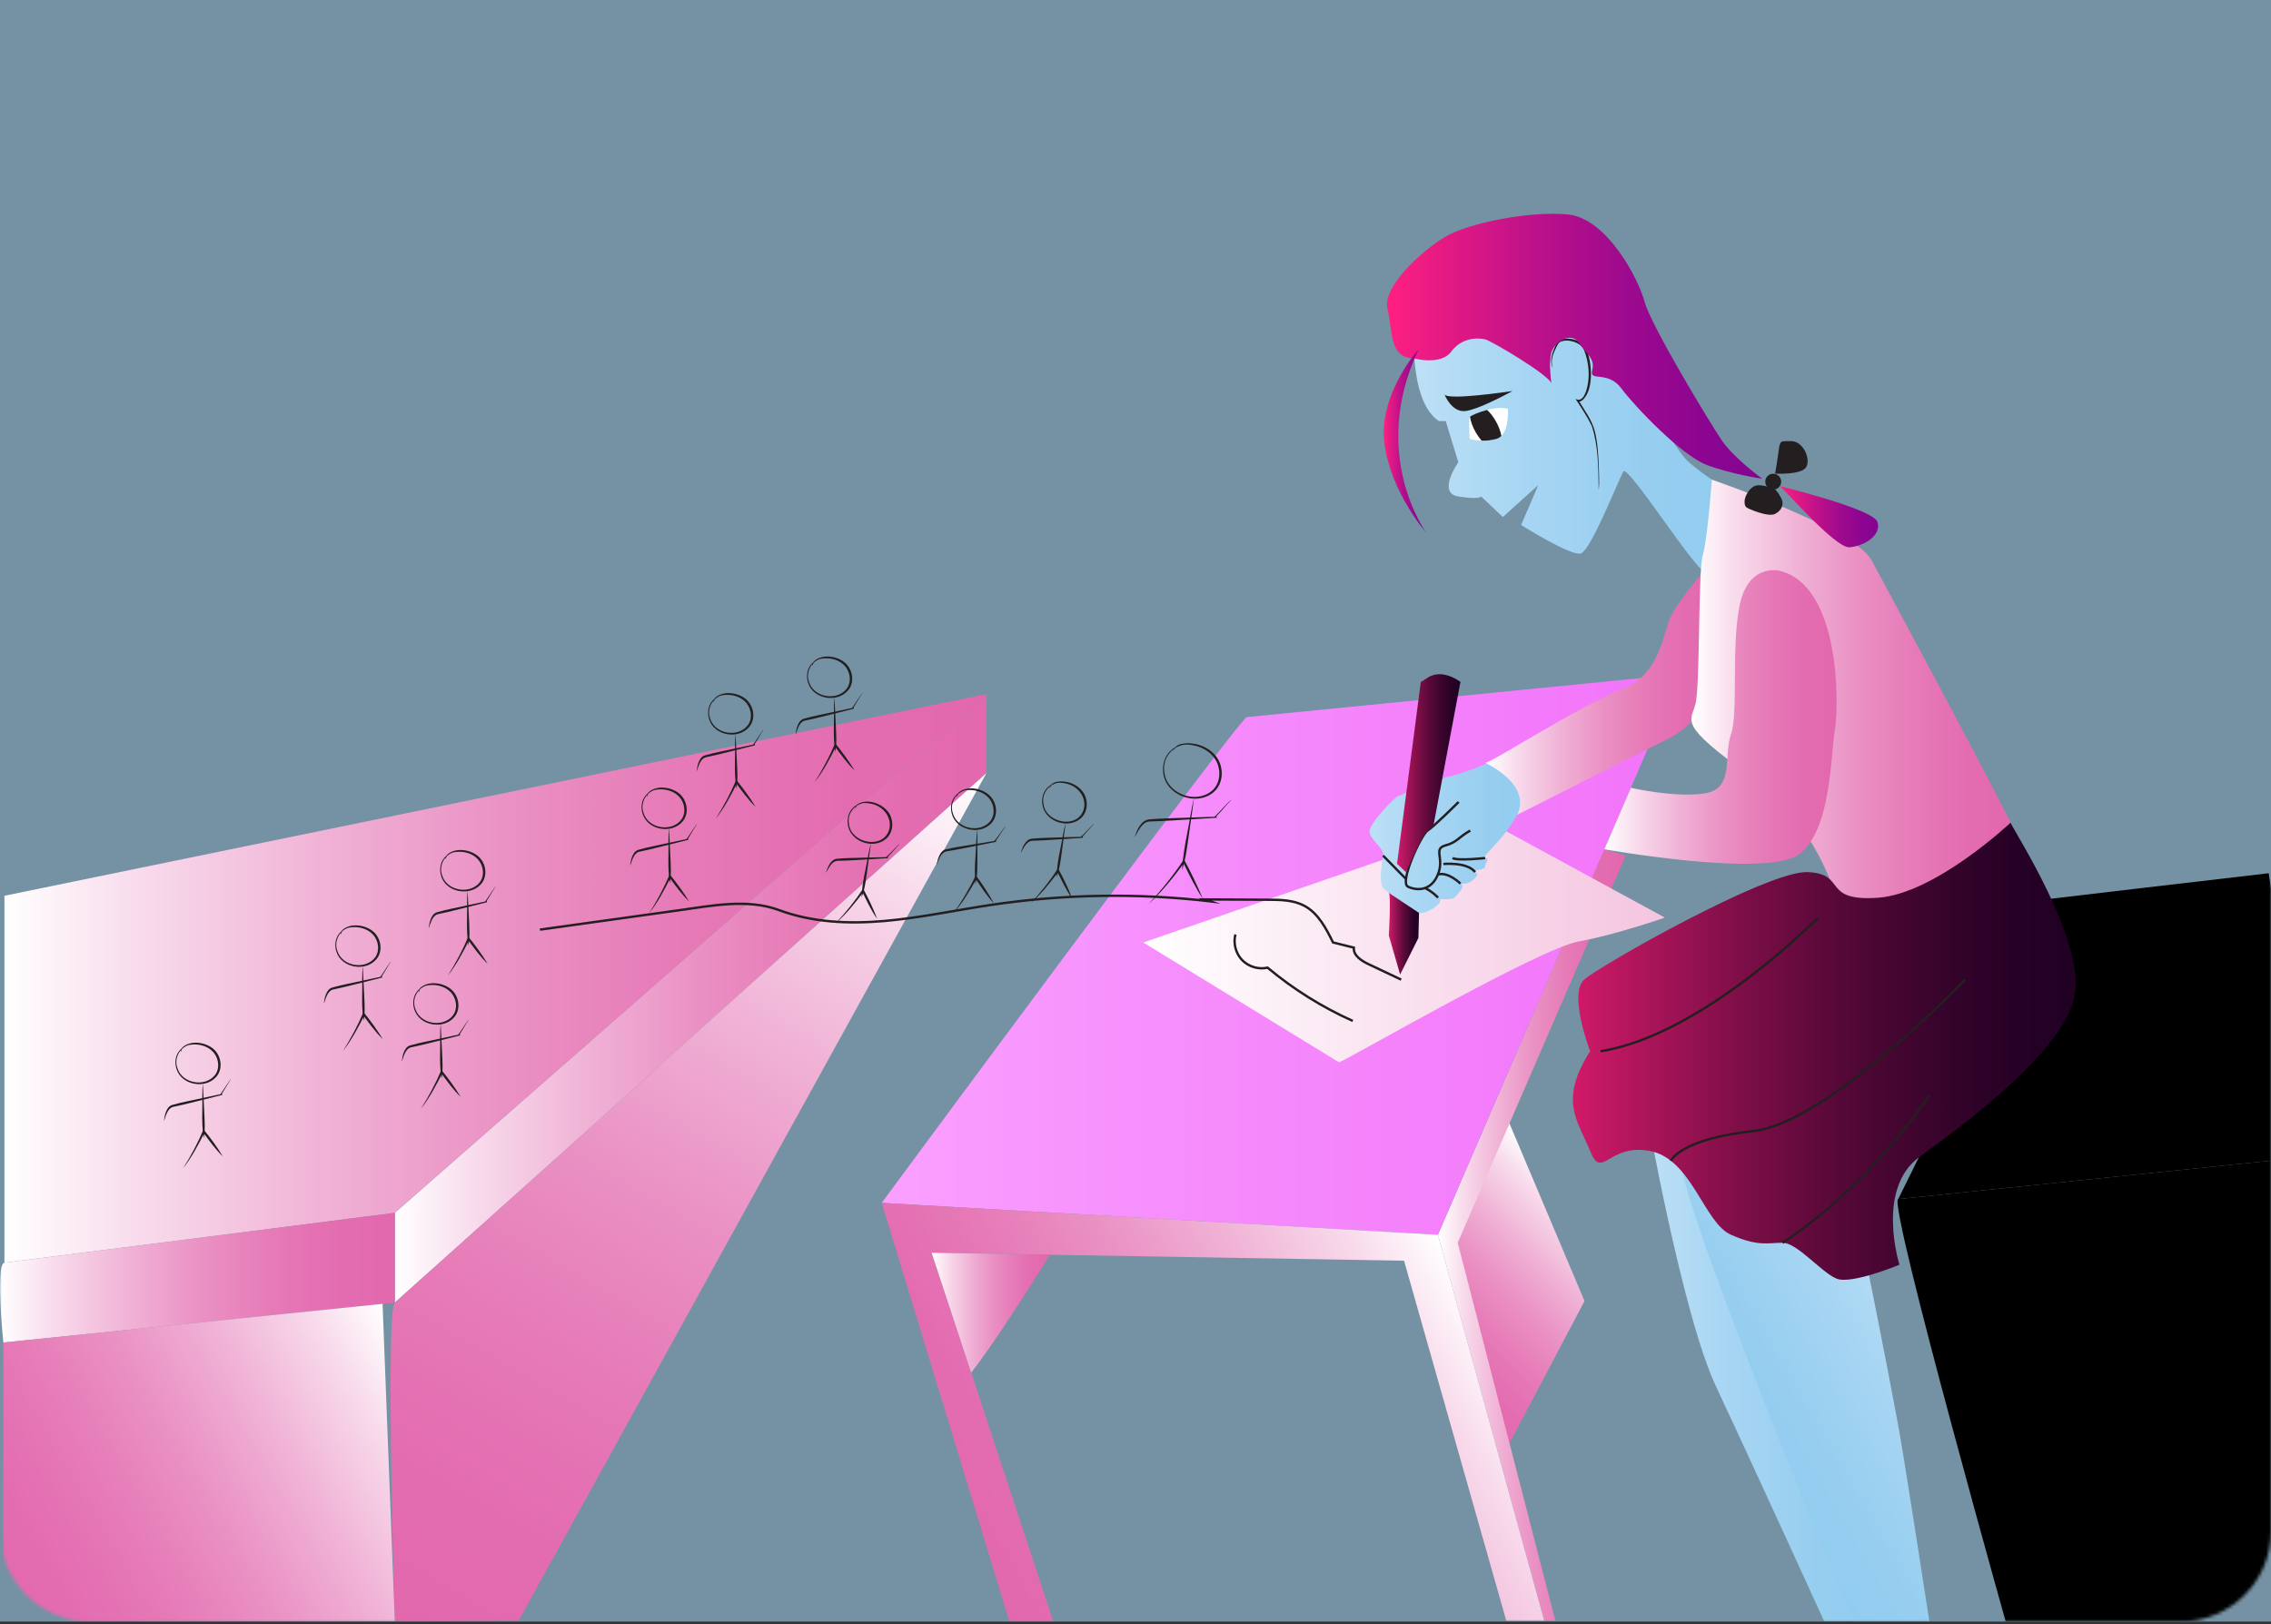 <svg width="692" height="495" viewBox="0 0 692 495" fill="none" xmlns="http://www.w3.org/2000/svg">
<rect x="0" y="0" width="692" height="495" fill="#333333" stroke="none"/>
<g clip-path="url(#clip0_1749_49)">
<rect width="692" height="494.189" fill="#7492A4"/>
<mask id="mask0_1749_49" style="mask-type:luminance" maskUnits="userSpaceOnUse" x="0" y="-1" width="692" height="496">
<path d="M664.44 -0.008H27.561C12.339 -0.008 0 12.331 0 27.553V466.621C0 481.842 12.339 494.182 27.561 494.182H664.44C679.661 494.182 692 481.842 692 466.621V27.553C692 12.331 679.661 -0.008 664.44 -0.008Z" fill="white"/>
</mask>
<g mask="url(#mask0_1749_49)">
<path d="M458.023 443.484L482.821 396.498L459.329 340.898L441.709 379.241L458.023 443.484Z" fill="url(#paint0_linear_1749_49)"/>
<path d="M120.305 369.613L300.568 211.516V235.617L120.305 396.978V369.613Z" fill="url(#paint1_linear_1749_49)"/>
<path d="M1.355 384.811L120.306 369.613L300.569 211.516L1.355 272.988V384.811Z" fill="url(#paint2_linear_1749_49)"/>
<path d="M300.569 235.613L158.003 493.961L120.305 494.179C120.305 494.179 117.412 399.562 120.305 396.974C123.198 394.385 300.569 235.613 300.569 235.613Z" fill="url(#paint3_linear_1749_49)"/>
<path d="M613.771 275.206C614.438 275.076 691.297 266.121 691.297 266.121L704.479 352.428L578.416 365.422L606.578 308.314L613.764 275.206H613.771Z" fill="black"/>
<path d="M613.768 503.505C613.768 503.505 574.918 365.775 578.421 365.419C581.923 365.064 704.484 352.426 704.484 352.426L700.859 503.505H613.776H613.768Z" fill="black"/>
<path d="M444.188 378.734L473.946 493.965H470.553L438.148 376.305L488.868 258.812L495.35 260.748L444.188 378.734Z" fill="url(#paint4_linear_1749_49)"/>
<path d="M379.943 218.535C378.116 218.208 268.664 366.576 268.664 366.576L438.138 376.306L511.894 205.469L379.943 218.535Z" fill="url(#paint5_linear_1749_49)"/>
<path d="M408.035 323.749C410.08 323.191 468.812 289.177 480.892 286.951C492.972 284.725 507.285 279.627 507.285 279.627L454.129 250.711L348.375 287.233L408.035 323.756V323.749Z" fill="url(#paint6_linear_1749_49)"/>
<path d="M460.264 229.621C459.517 230.085 446.509 235.661 441.121 236.77C435.734 237.88 426.627 242.535 425.88 242.716C425.133 242.897 417.143 250.895 417.331 253.498C417.52 256.101 421.791 258.327 421.421 260.749C421.051 263.171 419.934 269.486 421.791 270.973C423.647 272.459 430.151 277.847 432.384 278.224C434.617 278.601 439.069 275.621 438.794 274.504C438.518 273.387 442.05 274.874 443.536 273.206C445.022 271.538 446.509 269.863 445.022 269.305C443.536 268.747 445.951 270.052 447.995 268.747C450.04 267.442 450.78 266.332 449.482 265.774C448.184 265.216 452.817 265.027 452.542 264.099C452.266 263.171 454.304 261.496 452.542 261.496C450.78 261.496 457.835 256.515 462.301 248.321C466.768 240.128 467.884 235.661 467.884 235.661L460.264 229.621Z" fill="url(#paint7_linear_1749_49)"/>
<path d="M519.191 173.926C519.191 173.926 512.941 181.322 509.78 186.593C506.618 191.864 506.611 205.322 494.219 210.064C481.828 214.806 454.391 232.484 452.549 232.484C452.549 232.484 466.79 238.814 462.308 248.312C462.308 248.312 501.347 228.532 507.409 225.632C513.471 222.731 519.539 217.192 522.179 209.542C524.818 201.892 519.191 173.926 519.191 173.926Z" fill="url(#paint8_linear_1749_49)"/>
<path d="M501.564 337.988C501.564 337.988 512.586 400.621 522.882 422.512C533.178 444.402 555.888 494.179 555.888 494.179L573.312 493.961L524.956 341.034L501.564 337.996V337.988Z" fill="url(#paint9_linear_1749_49)"/>
<path d="M559.643 345.284C562.369 350.149 576.958 426.153 578.785 436.493C580.612 446.832 587.906 494.173 587.906 494.173L565.53 500.336L564.689 493.956C564.689 493.956 509.445 362.36 511.896 351.005C514.346 339.65 540.616 343.167 540.616 343.167L559.643 345.277V345.284Z" fill="url(#paint10_linear_1749_49)"/>
<path d="M430.789 103.273C430.912 104.368 430.093 122.763 438.446 128.332H440.534L444.362 140.861C444.362 140.861 437.75 150.258 444.362 151.302C450.975 152.347 451.323 151.302 451.323 151.302L457.936 157.567L468.725 147.822L463.505 160.003C463.505 160.003 478.47 169.401 481.603 168.704C484.735 168.008 493.306 145.777 494.698 143.689C496.09 141.601 516.407 173.577 519.191 173.925C521.976 174.273 525.456 166.268 526.848 161.396C528.24 156.523 526.848 149.562 526.848 149.562C526.848 149.562 515.363 142.609 512.578 138.599C509.794 134.589 499.353 120.327 496.221 115.802C493.088 111.278 491 89.699 482.995 83.782C474.99 77.866 455.848 78.214 448.191 81.346C440.534 84.478 429.31 90.475 430.789 103.273Z" fill="url(#paint11_linear_1749_49)"/>
<path d="M487.135 149.206C487.033 142.731 487.069 136.038 485.046 129.832C483.763 127.185 482.103 124.669 480.515 122.218L480.101 121.609L480.834 121.819C482.219 121.972 482.915 120.268 483.321 119.158C484.626 115.12 484.205 110.443 482.639 106.564C481.682 104.309 477.593 103.141 475.475 104.178C474.837 104.497 474.583 105.157 474.257 105.766C473.293 107.651 472.379 109.841 473.119 111.958L473.053 111.987C472.154 109.885 472.937 107.535 473.858 105.578C474.17 104.896 474.504 104.106 475.2 103.721C477.6 102.409 482.204 103.663 483.306 106.252C485.162 110.218 485.815 119.289 481.921 122.16C481.544 122.349 481.124 122.465 480.638 122.32L480.957 121.914C482.784 124.995 485.046 127.917 485.96 131.42C486.808 134.9 487.011 138.511 487.171 142.078C487.185 144.413 487.41 147.031 487.142 149.22L487.135 149.206Z" fill="#231F20"/>
<path d="M460.879 119.16C460.581 119.327 455.81 121.959 451.525 123.721C450.234 124.25 448.994 124.7 447.929 124.983C447.305 125.149 446.747 125.258 446.275 125.287C442.353 125.541 440.272 120.516 440.148 120.212C441.265 122.111 460.255 119.247 460.879 119.16Z" fill="#231F20"/>
<path d="M457.486 132.85C457.065 133.277 456.55 133.596 455.934 133.77C454.339 134.22 452.773 134.329 451.46 134.285C449.336 134.22 447.842 133.77 447.842 133.77C447.842 133.77 447.45 127.897 447.842 127.114C447.856 127.085 447.885 127.049 447.922 127.013C448.4 126.541 450.641 125.57 453.135 124.924H453.142C455.412 124.344 457.899 124.032 459.458 124.634C459.458 124.634 459.929 130.413 457.486 132.85Z" fill="white"/>
<path d="M457.488 132.851C457.067 133.279 456.552 133.598 455.936 133.772C454.341 134.221 452.775 134.33 451.462 134.287C450.839 133.569 450.237 132.728 449.693 131.792C448.729 130.125 448.134 128.442 447.924 127.014C448.402 126.543 450.643 125.571 453.137 124.926H453.144C454.073 125.803 454.972 126.942 455.755 128.29C456.661 129.871 457.248 131.466 457.488 132.851Z" fill="#231F20"/>
<path d="M430.991 109.248C430.991 109.248 439.097 111.445 442.23 107.138C445.362 102.831 450.517 102.824 452.7 103.476C454.882 104.129 471.791 114.186 472.734 116.796C472.734 116.796 471.791 110.531 472.734 107.399C473.677 104.267 478.658 100.888 481.123 104.491C483.588 108.095 486.076 109.248 485.162 112.881C484.248 116.513 489.86 112.75 494.037 118.362C498.213 123.974 512.44 138.853 520.14 141.724C527.84 144.596 536.977 145.901 536.977 145.901C536.977 145.901 528.363 139.636 524.708 134.285C521.054 128.934 503.043 99.176 501.085 91.868C499.127 84.559 489.469 66.548 477.853 65.373C466.237 64.198 447.196 67.983 440.141 72.29C433.086 76.597 421.079 87.561 422.776 94.217C424.472 100.873 423.116 109.117 430.984 109.248H430.991Z" fill="url(#paint12_linear_1749_49)"/>
<path d="M432.181 106.623C432.384 106.195 419.782 120.327 421.87 135.336C423.959 150.345 434.53 162.222 434.53 162.222C434.53 162.222 417.172 138.599 432.181 106.623Z" fill="url(#paint13_linear_1749_49)"/>
<path d="M521.62 146.176C521.62 146.176 565.045 161.047 570.266 170.705C575.487 180.364 614.119 252.017 613.989 253.844C613.858 255.671 606.288 278.25 591.54 278.511C576.792 278.772 563.479 281.382 560.739 277.598C560.739 277.598 555.518 252.408 533.33 236.485C511.143 220.562 515.189 220.04 516.624 214.559C518.06 209.077 517.407 173.968 518.843 169.27C520.279 164.571 521.62 146.176 521.62 146.176Z" fill="url(#paint14_linear_1749_49)"/>
<path d="M540.898 144.343C540.898 144.343 548.338 144.735 550.165 142.646C551.992 140.558 549.773 134.293 545.532 134.424C541.29 134.554 542.856 133.51 540.898 144.343Z" fill="#231F20"/>
<path d="M542.203 148.126C542.856 147.995 559.17 167.181 563.608 166.789C568.045 166.398 573.396 163.135 572.091 159.089C570.786 155.043 542.203 148.126 542.203 148.126Z" fill="url(#paint15_linear_1749_49)"/>
<path d="M540.32 149.215C541.658 149.215 542.742 148.13 542.742 146.793C542.742 145.455 541.658 144.371 540.32 144.371C538.983 144.371 537.898 145.455 537.898 146.793C537.898 148.13 538.983 149.215 540.32 149.215Z" fill="#231F20"/>
<path d="M532.024 154.524C532.3 154.908 538.76 157.736 540.899 156.612C543.038 155.488 543.669 153.61 542.741 151.783C541.813 149.956 540.899 149.144 540.899 149.144C540.899 149.144 536.723 147.215 534.635 148.128C532.546 149.042 530.719 152.697 532.024 154.524Z" fill="#231F20"/>
<path d="M542.205 173.93C542.205 173.93 532.728 171.552 530.088 184.48C527.449 197.408 529.769 217.188 527.449 223.78C525.129 230.371 528.508 240.13 519.799 241.718C511.091 243.306 496.952 240.087 496.952 240.087L488.867 258.816C488.867 258.816 537.999 267.575 548.027 260.447C558.055 253.319 557.787 230.117 559.106 222.467C560.426 214.817 560.803 178.389 542.212 173.937L542.205 173.93Z" fill="url(#paint16_linear_1749_49)"/>
<path d="M444.461 244.391C444.461 244.391 436.841 252.011 434.984 253.128C433.128 254.245 426.247 268.928 429.039 270.225C431.83 271.523 436.101 271.523 438.146 266.506C440.191 261.488 436.659 258.689 440.379 257.667C444.099 256.645 444.099 255.354 448 253.121" stroke="#231F20" stroke-width="0.725" stroke-miterlimit="10"/>
<path d="M452.541 261.488C452.541 261.488 444.275 262.416 442.6 261.488" stroke="#231F20" stroke-width="0.725" stroke-miterlimit="10"/>
<path d="M439.816 263.299C439.816 263.299 447.067 262.603 449.482 265.765" stroke="#231F20" stroke-width="0.725" stroke-miterlimit="10"/>
<path d="M445.022 269.295C445.022 269.295 441.303 265.575 438.148 266.51" stroke="#231F20" stroke-width="0.725" stroke-miterlimit="10"/>
<path d="M438.192 273.565C438.192 273.565 436.589 271.775 434.211 270.629" stroke="#231F20" stroke-width="0.725" stroke-miterlimit="10"/>
<path d="M421.418 260.746L428.379 267.823" stroke="#231F20" stroke-width="0.725" stroke-miterlimit="10"/>
<path d="M432.942 207.775C434.059 207.775 437.22 202.569 445.022 207.775L436.771 251.715C436.771 251.715 434.523 253.317 433.704 254.695C432.884 256.073 428.381 265.767 428.381 265.767L425.691 263.237L432.942 207.775Z" fill="url(#paint17_linear_1749_49)"/>
<path d="M423.197 272.102C423.915 272.674 423.197 285.095 423.197 285.095L426.627 296.994L432.203 285.842L432.391 278.221L423.204 272.102H423.197Z" fill="url(#paint18_linear_1749_49)"/>
<path d="M376.443 284.777C375.733 287.504 376.545 290.571 378.502 292.594C380.46 294.617 383.498 295.523 386.246 294.9C394.099 301.469 402.858 306.95 412.204 311.127" stroke="#231F20" stroke-width="0.725" stroke-miterlimit="10"/>
<path d="M426.954 298.547C423.641 296.974 420.32 295.4 417.006 293.834C414.838 292.804 412.308 291.187 412.532 288.795C410.415 288.272 408.305 287.75 406.188 287.221C404.063 282.9 401.685 278.31 397.436 276.04C394.13 274.271 390.207 274.213 386.451 274.199C380.027 274.17 373.602 274.141 367.178 274.104C367.729 274.3 368.28 274.489 368.824 274.684C346.448 272.081 323.927 272.473 301.645 275.823C290.928 277.432 280.298 279.731 269.495 280.674C258.698 281.616 247.575 281.145 237.41 277.367C227.788 273.785 216.933 276.011 206.76 277.425C192.686 279.383 178.605 281.341 164.531 283.306" stroke="#231F20" stroke-width="0.725" stroke-miterlimit="10"/>
<path d="M438.146 376.305L268.672 366.574L307.587 494.182H320.965L295.928 418.309L283.87 381.779L319.921 382.388L427.828 384.208L458.992 493.965H470.55L438.146 376.305Z" fill="url(#paint19_linear_1749_49)"/>
<path d="M319.922 382.386C314.919 390.449 302.781 409.7 295.929 418.307L283.871 381.777L319.922 382.386Z" fill="url(#paint20_linear_1749_49)"/>
<path d="M612.638 250.707C613.986 253.839 634.724 285.7 632.295 302.725C629.866 319.75 598.245 342.858 584.867 352.589C571.489 362.319 578.783 385.421 578.783 385.421C578.783 385.421 564.216 391.504 559.641 389.677C555.066 387.85 547.655 378.735 543.153 378.735C538.65 378.735 535.735 379.954 527.462 376.306C519.189 372.659 515.541 353.198 502.773 350.769C490.004 348.34 488.177 359.89 484.529 350.769C480.882 341.647 474.799 335.578 484.529 320.373C484.529 320.373 477.844 302.891 482.702 298.555C487.56 294.219 538.635 265.296 550.802 265.774C562.969 266.253 554.848 274.831 572.287 273.583C589.725 272.336 612.63 250.722 612.63 250.722L612.638 250.707Z" fill="url(#paint21_linear_1749_49)"/>
<path d="M598.848 298.547C598.848 298.547 556.895 342.248 534.395 344.677C511.896 347.106 509.141 353.748 509.141 353.748" stroke="#231F20" stroke-width="0.725" stroke-miterlimit="10"/>
<path d="M553.995 279.629C553.995 279.629 518.857 315.506 487.715 320.364" stroke="#231F20" stroke-width="0.725" stroke-miterlimit="10"/>
<path d="M543.154 378.733C543.154 378.733 567.227 364.137 587.907 333.734" stroke="#231F20" stroke-width="0.725" stroke-miterlimit="10"/>
<path d="M120.306 396.978L1.022 409.138C1.022 409.138 -1.486 385.181 1.356 384.818C4.198 384.456 120.306 369.613 120.306 369.613V396.978Z" fill="url(#paint22_linear_1749_49)"/>
<path d="M1.021 409.138L116.571 397.355L120.305 494.183H1.021V409.138Z" fill="url(#paint23_linear_1749_49)"/>
<path d="M364.039 227.259C358.789 225.468 353.772 230.275 354.816 235.597C355.708 242.007 364.488 245.139 369.325 240.963C372.138 238.519 372.16 233.922 370.043 231.022C368.629 229.021 366.337 227.723 363.923 227.186C361.661 226.679 358.296 226.606 357.383 229.1C358.013 226.28 361.748 226.316 364.024 226.693C366.569 227.15 369.027 228.47 370.63 230.594C373.023 233.763 372.907 238.831 369.753 241.456C364.554 245.799 355.331 242.457 354.468 235.655C354.083 233.103 354.896 230.319 356.875 228.615C358.731 226.983 361.907 226.149 364.046 227.266L364.039 227.259Z" fill="#231F20"/>
<path d="M363.85 243.129C363.35 246.827 362.835 250.525 362.298 254.215C361.762 257.863 361.327 261.814 360.174 265.208C360.391 261.466 361 257.79 361.725 254.121C362.451 250.51 362.973 246.573 363.85 243.129Z" fill="#231F20"/>
<path d="M375.269 243.71C373.543 245.443 372.028 247.379 370.288 249.126L370.193 248.858L370.759 248.887V249.213L356.917 250.054C354.626 250.207 352.269 250.286 350.022 250.366C347.759 250.714 346.795 253.578 345.686 255.159C346.476 253.056 347.44 250.279 349.927 249.735C352.291 249.51 354.561 249.438 356.881 249.351L370.737 248.88V249.206C370.505 249.184 370.034 249.148 369.816 249.126C371.433 247.756 373.899 244.652 375.269 243.695V243.71Z" fill="#231F20"/>
<path d="M349.738 275.74C353.777 271.433 357.497 266.814 360.767 261.891C362.877 265.806 364.806 269.801 366.517 273.905C364.226 270.505 362.304 266.444 360.441 262.674L361.006 262.717C357.62 267.285 353.871 272.006 349.738 275.733V275.74Z" fill="#231F20"/>
<path d="M324.853 238.779C320.967 237.423 317.146 241.1 317.965 245.03C318.69 250.83 328.268 252.73 330.183 246.777C331.314 243.072 328.399 239.454 324.759 238.772C323.142 238.431 320.539 238.207 319.915 240.157L319.843 240.143C320.285 237.989 323.135 237.996 324.861 238.272C326.789 238.605 328.66 239.606 329.885 241.216C331.72 243.637 331.618 247.502 329.204 249.496C325.252 252.788 318.255 250.243 317.61 245.08C317.327 243.152 317.943 241.042 319.444 239.758C320.8 238.555 323.345 237.873 324.853 238.772V238.779Z" fill="#231F20"/>
<path d="M324.724 250.707C324.376 253.491 324.007 256.276 323.622 259.053C323.238 261.786 322.948 264.824 321.947 267.304C322.013 264.476 322.477 261.714 323.049 258.959C323.629 256.261 323.999 253.238 324.724 250.707Z" fill="#231F20"/>
<path d="M333.31 251.148C332.019 252.461 330.888 253.918 329.583 255.245L329.488 254.977L329.916 254.999V255.325C326.305 255.535 317.822 256.188 314.334 256.231C312.724 256.521 311.883 258.45 311.122 259.784L311.057 259.755C311.325 258.929 311.637 258.102 312.101 257.333C312.55 256.587 313.21 255.789 314.24 255.6C316.031 255.412 317.727 255.361 319.475 255.303L329.894 254.999V255.325C329.691 255.31 329.314 255.267 329.119 255.252C330.561 253.94 331.83 252.439 333.266 251.098L333.317 251.148H333.31Z" fill="#231F20"/>
<path d="M314.102 275.213C317.147 271.921 319.953 268.397 322.404 264.648C324.042 267.621 325.507 270.674 326.733 273.843C324.92 271.384 323.47 268.267 322.085 265.439L322.65 265.482C320.076 268.883 317.234 272.501 314.102 275.213Z" fill="#231F20"/>
<path d="M296.361 240.793C292.33 239.966 289.024 244.114 290.365 247.899C291.663 252.539 298.457 253.982 301.611 250.415C303.424 248.341 302.981 244.969 301.154 243.048C299.929 241.714 298.116 240.967 296.274 240.793C294.628 240.67 292.018 240.793 291.656 242.809H291.583C291.569 242.316 291.793 241.823 292.156 241.482C294.781 239.314 299.371 240.235 301.676 242.548C303.815 244.701 304.229 248.544 302.097 250.85C298.616 254.635 291.344 253.04 290.024 248C289.488 246.122 289.821 243.954 291.141 242.482C292.308 241.119 294.773 240.097 296.369 240.793H296.361Z" fill="#231F20"/>
<path d="M297.811 252.633C297.833 255.439 297.84 258.245 297.818 261.051C297.797 263.814 297.913 266.866 297.246 269.455C296.934 266.641 297.028 263.843 297.238 261.037C297.456 258.288 297.42 255.243 297.811 252.633Z" fill="#231F20"/>
<path d="M306.375 251.937C305.266 253.409 304.338 255.005 303.221 256.491L303.091 256.237L303.518 256.201L303.555 256.527C300.002 257.216 291.685 258.985 288.234 259.486C286.675 259.986 286.102 262.009 285.522 263.43L285.449 263.408C285.609 262.553 285.805 261.69 286.167 260.871C286.515 260.073 287.066 259.196 288.06 258.869C289.814 258.449 291.482 258.173 293.208 257.883L303.497 256.201L303.533 256.527C303.33 256.535 302.953 256.549 302.757 256.556C304.019 255.063 305.07 253.409 306.317 251.887L306.375 251.93V251.937Z" fill="#231F20"/>
<path d="M290.518 278.33C293.099 274.661 295.419 270.804 297.348 266.758C299.364 269.484 301.22 272.319 302.851 275.299C300.734 273.102 298.878 270.209 297.13 267.584L297.703 267.555C295.6 271.268 293.266 275.234 290.518 278.337V278.33Z" fill="#231F20"/>
<path d="M265.607 244.96C261.728 243.582 257.885 247.244 258.69 251.174C259.386 256.975 268.95 258.925 270.893 252.987C272.039 249.289 269.145 245.656 265.513 244.953C263.896 244.605 261.293 244.366 260.662 246.316L260.589 246.302C260.64 245.816 260.937 245.359 261.344 245.062C264.237 243.271 268.66 244.815 270.632 247.425C272.452 249.854 272.336 253.719 269.907 255.706C265.941 258.976 258.951 256.395 258.334 251.225C258.059 249.296 258.69 247.186 260.198 245.91C261.561 244.714 264.113 244.047 265.607 244.953V244.96Z" fill="#231F20"/>
<path d="M265.409 256.887C265.046 259.671 264.662 262.448 264.263 265.225C263.865 267.952 263.553 270.997 262.545 273.469C262.625 270.642 263.103 267.879 263.691 265.131C264.285 262.434 264.669 259.417 265.409 256.887Z" fill="#231F20"/>
<path d="M273.987 257.374C272.689 258.679 271.551 260.129 270.239 261.449L270.144 261.181L270.572 261.202V261.529C266.954 261.724 258.47 262.326 254.983 262.348C253.373 262.623 252.525 264.552 251.749 265.879L251.684 265.85C251.959 265.024 252.271 264.197 252.742 263.436C253.192 262.689 253.859 261.898 254.888 261.717C256.679 261.543 258.376 261.492 260.124 261.449L270.55 261.195V261.521C270.347 261.5 269.963 261.463 269.767 261.442C271.217 260.136 272.494 258.643 273.936 257.309L273.987 257.359V257.374Z" fill="#231F20"/>
<path d="M254.65 281.345C257.71 278.068 260.538 274.566 263.011 270.824C264.635 273.804 266.078 276.864 267.289 280.04C265.49 277.575 264.055 274.45 262.684 271.607L263.25 271.658C260.661 275.044 257.797 278.648 254.65 281.345Z" fill="#231F20"/>
<path d="M252.229 200.61C248.161 199.98 245.065 204.287 246.581 207.999C248.103 212.574 254.963 213.684 257.935 209.964C259.647 207.803 259.045 204.461 257.123 202.633C255.833 201.357 253.984 200.705 252.142 200.618C250.489 200.574 247.886 200.828 247.625 202.851H247.552C247.516 202.358 247.719 201.858 248.06 201.495C250.576 199.204 255.209 199.9 257.624 202.097C259.864 204.149 260.459 207.963 258.443 210.37C255.151 214.322 247.806 213.075 246.247 208.115C245.616 206.266 245.848 204.084 247.095 202.546C248.197 201.125 250.612 199.987 252.236 200.603L252.229 200.61Z" fill="#231F20"/>
<path d="M254.252 212.371C254.412 215.177 254.549 217.976 254.673 220.782C254.789 223.537 255.05 226.583 254.513 229.2C254.071 226.409 254.027 223.603 254.093 220.789C254.172 218.034 253.998 214.989 254.252 212.371Z" fill="#231F20"/>
<path d="M262.772 211.256C261.735 212.778 260.886 214.417 259.842 215.954L259.697 215.708L260.125 215.65L260.183 215.976C256.666 216.839 248.444 219.007 245.022 219.674C243.492 220.247 243.013 222.299 242.498 223.742L242.426 223.727C242.542 222.864 242.694 221.994 243.02 221.16C243.325 220.348 243.832 219.442 244.811 219.072C246.544 218.564 248.197 218.209 249.909 217.839L260.103 215.664L260.161 215.99C259.958 216.012 259.581 216.041 259.386 216.063C260.567 214.511 261.539 212.807 262.714 211.227L262.772 211.27V211.256Z" fill="#231F20"/>
<path d="M248.212 238.395C250.612 234.61 252.744 230.637 254.477 226.504C256.623 229.129 258.61 231.877 260.387 234.77C258.16 232.682 256.174 229.876 254.296 227.338L254.861 227.28C252.947 231.086 250.801 235.161 248.205 238.395H248.212Z" fill="#231F20"/>
<path d="M222.094 211.755C218.026 211.124 214.93 215.431 216.446 219.144C217.968 223.719 224.828 224.828 227.801 221.109C229.512 218.948 228.91 215.605 226.989 213.778C225.698 212.502 223.849 211.849 222.007 211.762C220.354 211.719 217.751 211.972 217.49 213.995H217.417C217.381 213.502 217.584 213.002 217.925 212.639C220.441 210.348 225.074 211.044 227.489 213.241C229.729 215.293 230.324 219.107 228.308 221.515C225.016 225.466 217.671 224.219 216.112 219.26C215.481 217.411 215.713 215.228 216.961 213.691C218.063 212.27 220.477 211.131 222.101 211.748L222.094 211.755Z" fill="#231F20"/>
<path d="M224.117 223.516C224.277 226.322 224.415 229.121 224.538 231.927C224.654 234.682 224.915 237.727 224.378 240.345C223.936 237.553 223.893 234.747 223.958 231.934C224.038 229.179 223.864 226.133 224.117 223.516Z" fill="#231F20"/>
<path d="M232.637 222.408C231.6 223.931 230.752 225.569 229.708 227.106L229.563 226.86L229.99 226.802L230.048 227.128C226.532 227.991 218.309 230.159 214.887 230.826C213.357 231.399 212.878 233.451 212.364 234.894L212.291 234.879C212.407 234.017 212.559 233.146 212.886 232.313C213.19 231.5 213.698 230.594 214.677 230.224C216.41 229.717 218.063 229.361 219.774 228.992L229.969 226.816L230.027 227.143C229.824 227.164 229.447 227.193 229.251 227.215C230.433 225.664 231.404 223.96 232.579 222.379L232.637 222.422V222.408Z" fill="#231F20"/>
<path d="M218.078 249.54C220.478 245.755 222.609 241.781 224.342 237.648C226.489 240.273 228.475 243.021 230.252 245.914C228.026 243.826 226.039 241.02 224.161 238.482L224.727 238.424C222.812 242.231 220.666 246.306 218.07 249.54H218.078Z" fill="#231F20"/>
<path d="M201.813 240.552C197.745 239.921 194.649 244.228 196.165 247.94C197.687 252.516 204.547 253.625 207.519 249.905C209.231 247.745 208.629 244.402 206.707 242.575C205.417 241.299 203.568 240.646 201.726 240.559C200.073 240.516 197.47 240.769 197.209 242.792H197.136C197.1 242.299 197.303 241.799 197.644 241.436C200.16 239.145 204.793 239.841 207.208 242.038C209.448 244.09 210.043 247.904 208.027 250.311C204.735 254.263 197.39 253.016 195.831 248.056C195.2 246.207 195.432 244.025 196.679 242.488C197.781 241.067 200.196 239.928 201.82 240.545L201.813 240.552Z" fill="#231F20"/>
<path d="M203.836 252.312C203.996 255.119 204.133 257.917 204.257 260.723C204.373 263.479 204.634 266.524 204.097 269.142C203.655 266.35 203.611 263.544 203.677 260.731C203.756 257.975 203.582 254.93 203.836 252.312Z" fill="#231F20"/>
<path d="M212.356 251.197C211.319 252.72 210.47 254.358 209.426 255.896L209.281 255.649L209.709 255.591L209.767 255.917C206.25 256.78 198.028 258.948 194.606 259.615C193.076 260.188 192.597 262.24 192.082 263.683L192.01 263.668C192.126 262.806 192.278 261.935 192.604 261.102C192.909 260.29 193.416 259.383 194.395 259.013C196.128 258.506 197.781 258.151 199.493 257.781L209.687 255.605L209.745 255.932C209.542 255.954 209.165 255.983 208.97 256.004C210.151 254.453 211.123 252.749 212.298 251.168L212.356 251.211V251.197Z" fill="#231F20"/>
<path d="M197.796 278.337C200.196 274.552 202.328 270.578 204.061 266.445C206.207 269.07 208.194 271.818 209.97 274.711C207.744 272.623 205.758 269.817 203.88 267.279L204.445 267.221C202.531 271.028 200.385 275.103 197.789 278.337H197.796Z" fill="#231F20"/>
<path d="M140.448 259.571C136.38 258.94 133.284 263.247 134.799 266.96C136.322 271.535 143.181 272.645 146.154 268.925C147.865 266.764 147.264 263.422 145.342 261.594C144.051 260.318 142.202 259.666 140.361 259.579C138.708 259.535 136.104 259.789 135.843 261.812H135.771C135.735 261.319 135.938 260.818 136.278 260.456C138.795 258.165 143.428 258.861 145.842 261.058C148.083 263.11 148.677 266.924 146.662 269.331C143.37 273.283 136.025 272.036 134.466 267.076C133.835 265.227 134.067 263.044 135.314 261.507C136.416 260.086 138.831 258.948 140.455 259.564L140.448 259.571Z" fill="#231F20"/>
<path d="M142.471 271.332C142.63 274.138 142.768 276.937 142.891 279.743C143.007 282.498 143.268 285.544 142.732 288.161C142.29 285.37 142.246 282.564 142.311 279.75C142.391 276.995 142.217 273.95 142.471 271.332Z" fill="#231F20"/>
<path d="M150.99 270.224C149.954 271.747 149.105 273.386 148.061 274.923L147.916 274.676L148.344 274.618L148.402 274.945C144.885 275.807 136.663 277.975 133.24 278.643C131.71 279.215 131.232 281.267 130.717 282.71L130.645 282.696C130.761 281.833 130.913 280.963 131.239 280.129C131.544 279.317 132.051 278.411 133.03 278.041C134.763 277.533 136.416 277.178 138.127 276.808L148.322 274.633L148.38 274.959C148.177 274.981 147.8 275.01 147.604 275.032C148.786 273.48 149.758 271.776 150.932 270.195L150.99 270.239V270.224Z" fill="#231F20"/>
<path d="M136.431 297.356C138.831 293.571 140.963 289.598 142.696 285.465C144.842 288.09 146.829 290.838 148.605 293.731C146.379 291.643 144.393 288.836 142.515 286.299L143.08 286.241C141.166 290.047 139.02 294.122 136.424 297.356H136.431Z" fill="#231F20"/>
<path d="M132.247 300.169C128.179 299.538 125.083 303.845 126.598 307.558C128.121 312.133 134.98 313.242 137.953 309.523C139.664 307.362 139.062 304.019 137.141 302.192C135.85 300.916 134.001 300.263 132.16 300.176C130.506 300.133 127.903 300.386 127.642 302.409H127.57C127.533 301.916 127.736 301.416 128.077 301.054C130.593 298.762 135.227 299.458 137.641 301.655C139.882 303.707 140.476 307.521 138.461 309.929C135.169 313.88 127.824 312.633 126.265 307.674C125.634 305.825 125.866 303.642 127.113 302.105C128.215 300.684 130.63 299.545 132.254 300.162L132.247 300.169Z" fill="#231F20"/>
<path d="M134.27 311.93C134.429 314.736 134.567 317.535 134.69 320.341C134.806 323.096 135.067 326.141 134.531 328.759C134.088 325.967 134.045 323.161 134.11 320.348C134.19 317.593 134.016 314.547 134.27 311.93Z" fill="#231F20"/>
<path d="M142.789 310.814C141.752 312.337 140.904 313.976 139.86 315.513L139.715 315.266L140.143 315.208L140.201 315.534C136.684 316.397 128.462 318.565 125.039 319.232C123.509 319.805 123.031 321.857 122.516 323.3L122.443 323.286C122.559 322.423 122.712 321.553 123.038 320.719C123.342 319.907 123.85 319 124.829 318.631C126.562 318.123 128.215 317.768 129.926 317.398L140.121 315.223L140.179 315.549C139.976 315.571 139.599 315.6 139.403 315.621C140.585 314.07 141.557 312.366 142.731 310.785L142.789 310.829V310.814Z" fill="#231F20"/>
<path d="M128.23 337.946C130.63 334.161 132.762 330.188 134.495 326.055C136.641 328.679 138.628 331.428 140.404 334.321C138.178 332.232 136.191 329.426 134.313 326.889L134.879 326.831C132.965 330.637 130.818 334.712 128.223 337.946H128.23Z" fill="#231F20"/>
<path d="M108.5 282.54C104.433 281.909 101.337 286.216 102.852 289.929C104.375 294.504 111.234 295.613 114.207 291.894C115.918 289.733 115.316 286.39 113.395 284.563C112.104 283.287 110.255 282.634 108.413 282.547C106.76 282.504 104.157 282.758 103.896 284.781H103.824C103.787 284.287 103.99 283.787 104.331 283.425C106.847 281.133 111.481 281.829 113.895 284.026C116.136 286.078 116.73 289.892 114.714 292.3C111.423 296.251 104.077 295.004 102.518 290.045C101.888 288.196 102.12 286.013 103.367 284.476C104.469 283.055 106.883 281.916 108.508 282.533L108.5 282.54Z" fill="#231F20"/>
<path d="M110.524 294.293C110.683 297.099 110.821 299.898 110.944 302.704C111.06 305.459 111.321 308.505 110.785 311.122C110.342 308.331 110.299 305.525 110.364 302.711C110.444 299.956 110.27 296.911 110.524 294.293Z" fill="#231F20"/>
<path d="M119.043 293.185C118.006 294.708 117.158 296.347 116.114 297.884L115.969 297.637L116.397 297.579L116.455 297.906C112.938 298.768 104.715 300.936 101.293 301.603C99.763 302.176 99.285 304.228 98.77 305.671L98.697 305.657C98.813 304.794 98.966 303.924 99.292 303.09C99.596 302.278 100.104 301.371 101.083 301.002C102.816 300.494 104.469 300.139 106.18 299.769L116.375 297.594L116.433 297.92C116.23 297.942 115.853 297.971 115.657 297.993C116.839 296.441 117.811 294.737 118.985 293.156L119.043 293.2V293.185Z" fill="#231F20"/>
<path d="M104.484 320.317C106.884 316.532 109.016 312.559 110.749 308.426C112.895 311.051 114.882 313.799 116.658 316.692C114.432 314.604 112.445 311.797 110.567 309.26L111.133 309.202C109.219 313.008 107.072 317.083 104.477 320.317H104.484Z" fill="#231F20"/>
<path d="M59.776 318.298C55.708 317.667 52.612 321.974 54.127 325.686C55.65 330.262 62.509 331.371 65.482 327.651C67.194 325.491 66.592 322.148 64.67 320.321C63.38 319.045 61.531 318.392 59.689 318.305C58.036 318.262 55.433 318.515 55.172 320.538H55.099C55.063 320.045 55.266 319.545 55.607 319.182C58.123 316.891 62.756 317.587 65.171 319.784C67.411 321.836 68.006 325.65 65.99 328.058C62.698 332.009 55.353 330.762 53.794 325.802C53.163 323.954 53.395 321.771 54.642 320.234C55.744 318.813 58.159 317.674 59.783 318.291L59.776 318.298Z" fill="#231F20"/>
<path d="M61.799 330.059C61.959 332.865 62.096 335.664 62.219 338.47C62.336 341.225 62.597 344.27 62.06 346.888C61.618 344.096 61.574 341.29 61.639 338.477C61.719 335.722 61.545 332.676 61.799 330.059Z" fill="#231F20"/>
<path d="M70.319 328.951C69.282 330.474 68.433 332.112 67.389 333.649L67.244 333.403L67.672 333.345L67.73 333.671C64.213 334.534 55.991 336.702 52.569 337.369C51.038 337.942 50.56 339.994 50.045 341.437L49.973 341.422C50.089 340.559 50.241 339.689 50.567 338.856C50.872 338.043 51.379 337.137 52.358 336.767C54.091 336.26 55.744 335.904 57.456 335.535L67.65 333.359L67.708 333.686C67.505 333.707 67.128 333.736 66.932 333.758C68.114 332.207 69.086 330.503 70.261 328.922L70.319 328.965V328.951Z" fill="#231F20"/>
<path d="M55.759 356.083C58.159 352.298 60.291 348.324 62.024 344.191C64.17 346.816 66.157 349.564 67.933 352.457C65.707 350.369 63.721 347.563 61.843 345.025L62.408 344.967C60.494 348.774 58.348 352.849 55.752 356.083H55.759Z" fill="#231F20"/>
</g>
</g>
<defs>
<linearGradient id="paint0_linear_1749_49" x1="484.649" y1="366.218" x2="432.703" y2="418.164" gradientUnits="userSpaceOnUse">
<stop stop-color="white"/>
<stop offset="0.14" stop-color="#F8DAEB"/>
<stop offset="0.33" stop-color="#F0B1D5"/>
<stop offset="0.51" stop-color="#EA91C4"/>
<stop offset="0.69" stop-color="#E67AB7"/>
<stop offset="0.86" stop-color="#E36CB0"/>
<stop offset="1" stop-color="#E368AE"/>
</linearGradient>
<linearGradient id="paint1_linear_1749_49" x1="120.305" y1="304.247" x2="300.568" y2="304.247" gradientUnits="userSpaceOnUse">
<stop stop-color="white"/>
<stop offset="0.14" stop-color="#F8DAEB"/>
<stop offset="0.33" stop-color="#F0B1D5"/>
<stop offset="0.51" stop-color="#EA91C4"/>
<stop offset="0.69" stop-color="#E67AB7"/>
<stop offset="0.86" stop-color="#E36CB0"/>
<stop offset="1" stop-color="#E368AE"/>
</linearGradient>
<linearGradient id="paint2_linear_1749_49" x1="1.355" y1="298.163" x2="300.569" y2="298.163" gradientUnits="userSpaceOnUse">
<stop stop-color="white"/>
<stop offset="0.14" stop-color="#F8DAEB"/>
<stop offset="0.33" stop-color="#F0B1D5"/>
<stop offset="0.51" stop-color="#EA91C4"/>
<stop offset="0.69" stop-color="#E67AB7"/>
<stop offset="0.86" stop-color="#E36CB0"/>
<stop offset="1" stop-color="#E368AE"/>
</linearGradient>
<linearGradient id="paint3_linear_1749_49" x1="270.369" y1="218.175" x2="113.337" y2="490.155" gradientUnits="userSpaceOnUse">
<stop stop-color="white"/>
<stop offset="0.14" stop-color="#F8DAEB"/>
<stop offset="0.33" stop-color="#F0B1D5"/>
<stop offset="0.51" stop-color="#EA91C4"/>
<stop offset="0.69" stop-color="#E67AB7"/>
<stop offset="0.86" stop-color="#E36CB0"/>
<stop offset="1" stop-color="#E368AE"/>
</linearGradient>
<linearGradient id="paint4_linear_1749_49" x1="438.148" y1="376.385" x2="495.35" y2="376.385" gradientUnits="userSpaceOnUse">
<stop stop-color="white"/>
<stop offset="0.14" stop-color="#F8DAEB"/>
<stop offset="0.33" stop-color="#F0B1D5"/>
<stop offset="0.51" stop-color="#EA91C4"/>
<stop offset="0.69" stop-color="#E67AB7"/>
<stop offset="0.86" stop-color="#E36CB0"/>
<stop offset="1" stop-color="#E368AE"/>
</linearGradient>
<linearGradient id="paint5_linear_1749_49" x1="268.671" y1="290.884" x2="511.894" y2="290.884" gradientUnits="userSpaceOnUse">
<stop stop-color="#FAA0FF"/>
<stop offset="0.39" stop-color="#F68DFC"/>
<stop offset="1" stop-color="#F273FA"/>
</linearGradient>
<linearGradient id="paint6_linear_1749_49" x1="348.375" y1="287.226" x2="744.924" y2="287.226" gradientUnits="userSpaceOnUse">
<stop stop-color="white"/>
<stop offset="0.41" stop-color="#F4C3DF"/>
<stop offset="1" stop-color="#E368AE"/>
</linearGradient>
<linearGradient id="paint7_linear_1749_49" x1="417.324" y1="253.933" x2="467.884" y2="253.933" gradientUnits="userSpaceOnUse">
<stop stop-color="#BDE0F6"/>
<stop offset="0.33" stop-color="#A8D6F3"/>
<stop offset="0.72" stop-color="#97CEF0"/>
<stop offset="1" stop-color="#91CCF0"/>
</linearGradient>
<linearGradient id="paint8_linear_1749_49" x1="452.542" y1="211.115" x2="522.882" y2="211.115" gradientUnits="userSpaceOnUse">
<stop stop-color="white"/>
<stop offset="0.14" stop-color="#F8DAEB"/>
<stop offset="0.33" stop-color="#F0B1D5"/>
<stop offset="0.51" stop-color="#EA91C4"/>
<stop offset="0.69" stop-color="#E67AB7"/>
<stop offset="0.86" stop-color="#E36CB0"/>
<stop offset="1" stop-color="#E368AE"/>
</linearGradient>
<linearGradient id="paint9_linear_1749_49" x1="501.564" y1="416.087" x2="573.312" y2="416.087" gradientUnits="userSpaceOnUse">
<stop stop-color="#BDE0F6"/>
<stop offset="0.33" stop-color="#A8D6F3"/>
<stop offset="0.72" stop-color="#97CEF0"/>
<stop offset="1" stop-color="#91CCF0"/>
</linearGradient>
<linearGradient id="paint10_linear_1749_49" x1="590.053" y1="397.954" x2="527.325" y2="434.172" gradientUnits="userSpaceOnUse">
<stop stop-color="#BDE0F6"/>
<stop offset="0.33" stop-color="#A8D6F3"/>
<stop offset="0.72" stop-color="#97CEF0"/>
<stop offset="1" stop-color="#91CCF0"/>
</linearGradient>
<linearGradient id="paint11_linear_1749_49" x1="430.658" y1="126.526" x2="527.464" y2="126.526" gradientUnits="userSpaceOnUse">
<stop stop-color="#BDE0F6"/>
<stop offset="0.33" stop-color="#A8D6F3"/>
<stop offset="0.72" stop-color="#97CEF0"/>
<stop offset="1" stop-color="#91CCF0"/>
</linearGradient>
<linearGradient id="paint12_linear_1749_49" x1="422.623" y1="105.535" x2="536.984" y2="105.535" gradientUnits="userSpaceOnUse">
<stop stop-color="#FF2080"/>
<stop offset="0.17" stop-color="#E11984"/>
<stop offset="0.42" stop-color="#B9108A"/>
<stop offset="0.65" stop-color="#9C098E"/>
<stop offset="0.85" stop-color="#8B0591"/>
<stop offset="1" stop-color="#850492"/>
</linearGradient>
<linearGradient id="paint13_linear_1749_49" x1="421.638" y1="134.415" x2="434.53" y2="134.415" gradientUnits="userSpaceOnUse">
<stop stop-color="#FF2080"/>
<stop offset="0.17" stop-color="#E11984"/>
<stop offset="0.42" stop-color="#B9108A"/>
<stop offset="0.65" stop-color="#9C098E"/>
<stop offset="0.85" stop-color="#8B0591"/>
<stop offset="1" stop-color="#850492"/>
</linearGradient>
<linearGradient id="paint14_linear_1749_49" x1="515.384" y1="212.898" x2="613.989" y2="212.898" gradientUnits="userSpaceOnUse">
<stop stop-color="white"/>
<stop offset="0.14" stop-color="#F8DAEB"/>
<stop offset="0.33" stop-color="#F0B1D5"/>
<stop offset="0.51" stop-color="#EA91C4"/>
<stop offset="0.69" stop-color="#E67AB7"/>
<stop offset="0.86" stop-color="#E36CB0"/>
<stop offset="1" stop-color="#E368AE"/>
</linearGradient>
<linearGradient id="paint15_linear_1749_49" x1="542.203" y1="157.458" x2="572.294" y2="157.458" gradientUnits="userSpaceOnUse">
<stop stop-color="#FF2080"/>
<stop offset="0.17" stop-color="#E11984"/>
<stop offset="0.42" stop-color="#B9108A"/>
<stop offset="0.65" stop-color="#9C098E"/>
<stop offset="0.85" stop-color="#8B0591"/>
<stop offset="1" stop-color="#850492"/>
</linearGradient>
<linearGradient id="paint16_linear_1749_49" x1="488.867" y1="218.494" x2="559.643" y2="218.494" gradientUnits="userSpaceOnUse">
<stop stop-color="white"/>
<stop offset="0.14" stop-color="#F8DAEB"/>
<stop offset="0.33" stop-color="#F0B1D5"/>
<stop offset="0.51" stop-color="#EA91C4"/>
<stop offset="0.69" stop-color="#E67AB7"/>
<stop offset="0.86" stop-color="#E36CB0"/>
<stop offset="1" stop-color="#E368AE"/>
</linearGradient>
<linearGradient id="paint17_linear_1749_49" x1="425.691" y1="235.618" x2="445.022" y2="235.618" gradientUnits="userSpaceOnUse">
<stop stop-color="#D11A69"/>
<stop offset="0.13" stop-color="#AF155B"/>
<stop offset="0.34" stop-color="#7C0E47"/>
<stop offset="0.54" stop-color="#540837"/>
<stop offset="0.73" stop-color="#37042C"/>
<stop offset="0.88" stop-color="#260125"/>
<stop offset="1" stop-color="#200123"/>
</linearGradient>
<linearGradient id="paint18_linear_1749_49" x1="423.197" y1="284.544" x2="432.384" y2="284.544" gradientUnits="userSpaceOnUse">
<stop stop-color="#D11A69"/>
<stop offset="0.13" stop-color="#AF155B"/>
<stop offset="0.34" stop-color="#7C0E47"/>
<stop offset="0.54" stop-color="#540837"/>
<stop offset="0.73" stop-color="#37042C"/>
<stop offset="0.88" stop-color="#260125"/>
<stop offset="1" stop-color="#200123"/>
</linearGradient>
<linearGradient id="paint19_linear_1749_49" x1="444.382" y1="387.101" x2="295.42" y2="473.104" gradientUnits="userSpaceOnUse">
<stop stop-color="white"/>
<stop offset="0.14" stop-color="#F8DAEB"/>
<stop offset="0.33" stop-color="#F0B1D5"/>
<stop offset="0.51" stop-color="#EA91C4"/>
<stop offset="0.69" stop-color="#E67AB7"/>
<stop offset="0.86" stop-color="#E36CB0"/>
<stop offset="1" stop-color="#E368AE"/>
</linearGradient>
<linearGradient id="paint20_linear_1749_49" x1="283.871" y1="400.042" x2="319.922" y2="400.042" gradientUnits="userSpaceOnUse">
<stop stop-color="white"/>
<stop offset="0.14" stop-color="#F8DAEB"/>
<stop offset="0.33" stop-color="#F0B1D5"/>
<stop offset="0.51" stop-color="#EA91C4"/>
<stop offset="0.69" stop-color="#E67AB7"/>
<stop offset="0.86" stop-color="#E36CB0"/>
<stop offset="1" stop-color="#E368AE"/>
</linearGradient>
<linearGradient id="paint21_linear_1749_49" x1="479.28" y1="320.366" x2="632.49" y2="320.366" gradientUnits="userSpaceOnUse">
<stop stop-color="#D11A69"/>
<stop offset="0.13" stop-color="#AF155B"/>
<stop offset="0.34" stop-color="#7C0E47"/>
<stop offset="0.54" stop-color="#540837"/>
<stop offset="0.73" stop-color="#37042C"/>
<stop offset="0.88" stop-color="#260125"/>
<stop offset="1" stop-color="#200123"/>
</linearGradient>
<linearGradient id="paint22_linear_1749_49" x1="2.49788e-05" y1="389.372" x2="120.306" y2="389.372" gradientUnits="userSpaceOnUse">
<stop stop-color="white"/>
<stop offset="0.14" stop-color="#F8DAEB"/>
<stop offset="0.33" stop-color="#F0B1D5"/>
<stop offset="0.51" stop-color="#EA91C4"/>
<stop offset="0.69" stop-color="#E67AB7"/>
<stop offset="0.86" stop-color="#E36CB0"/>
<stop offset="1" stop-color="#E368AE"/>
</linearGradient>
<linearGradient id="paint23_linear_1749_49" x1="126.106" y1="413.873" x2="-2.481" y2="488.114" gradientUnits="userSpaceOnUse">
<stop stop-color="white"/>
<stop offset="0.14" stop-color="#F8DAEB"/>
<stop offset="0.33" stop-color="#F0B1D5"/>
<stop offset="0.51" stop-color="#EA91C4"/>
<stop offset="0.69" stop-color="#E67AB7"/>
<stop offset="0.86" stop-color="#E36CB0"/>
<stop offset="1" stop-color="#E368AE"/>
</linearGradient>
<clipPath id="clip0_1749_49">
<rect width="692" height="494.189" fill="white"/>
</clipPath>
</defs>
</svg>
